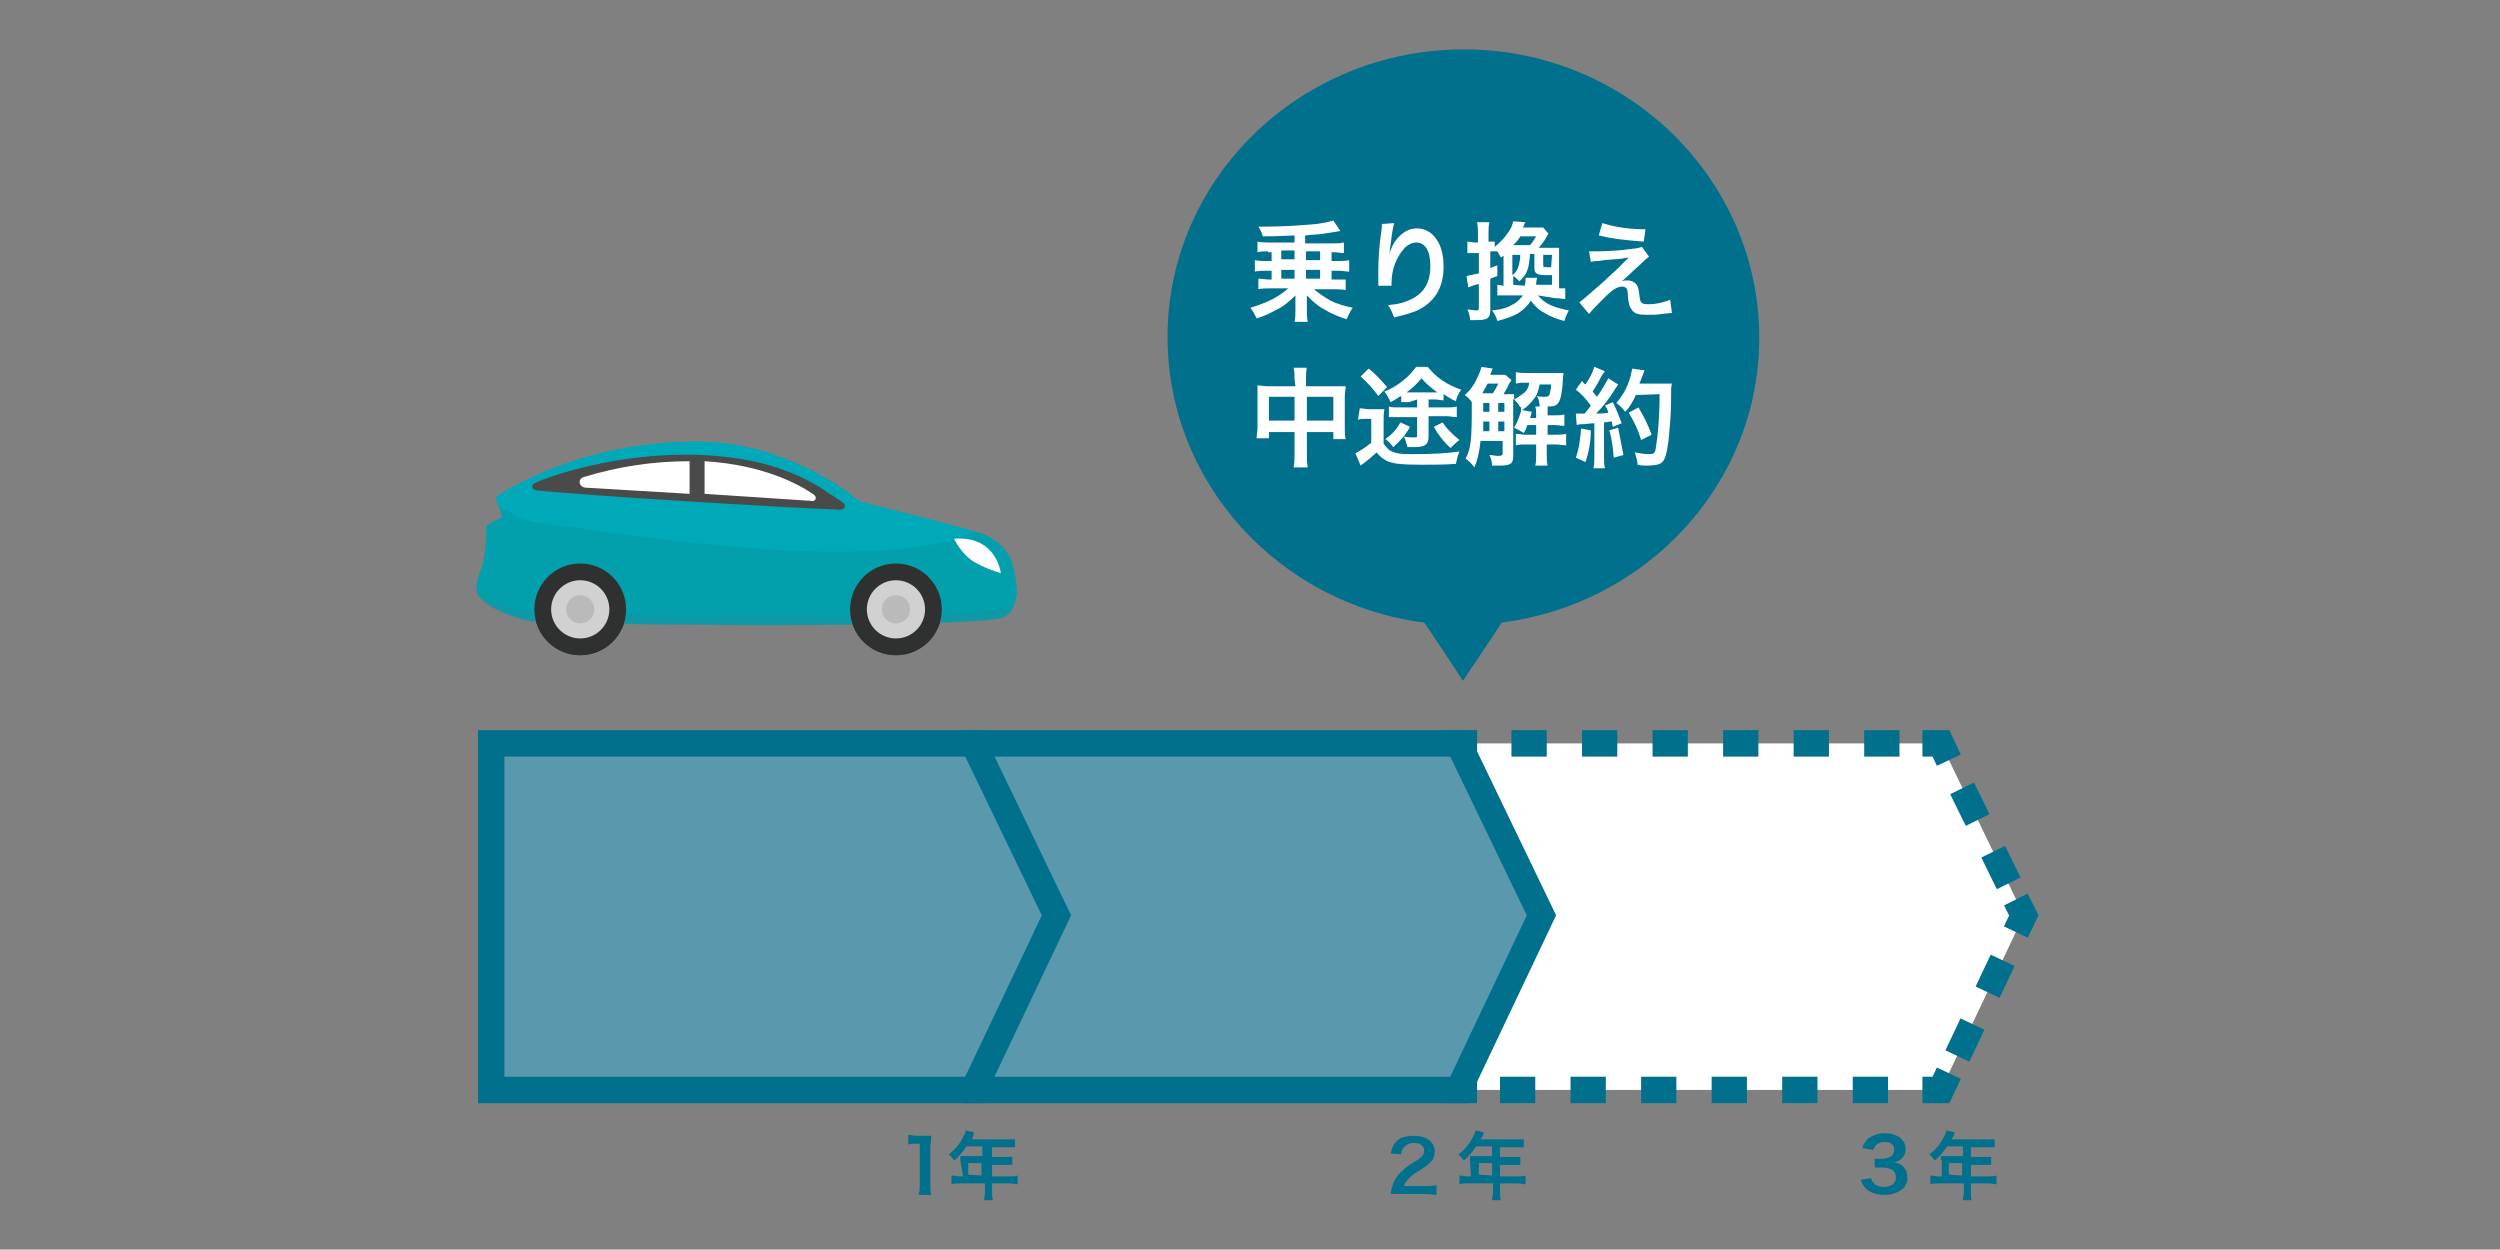 <svg version="1.1" id="レイヤー_1" xmlns="http://www.w3.org/2000/svg" x="0" y="0" viewBox="0 0 283.5 141.7" xml:space="preserve"><rect x="0" y="0" width="283.5" height="141.7" fill="#808080" stroke="none"/><style>.st0{fill:#fff}.st1{fill:none}.st1,.st2,.st4{stroke:#01708d;stroke-width:3;stroke-miterlimit:10}.st2{fill:none;stroke-dasharray:4,4}.st4{fill:#5a99ad}.st5{fill:#00a9b8}.st6{fill:#029fad}.st7{opacity:.5;fill:#1b94a1;enable-background:new}.st8{fill:#4a4a4a}.st9{fill:#2f3030}.st10{fill:#d1d1d1}.st11{fill:#bbbaba}</style><path class="st0" d="M220.1 123.6h-54.7V84.3h54.7l9.4 19.5z"/><path class="st1" d="M221 121.7l-.9 1.9H218"/><path class="st2" d="M214.1 123.6h-44.7"/><path class="st1" d="M167.5 123.6h-2.1v-2.1"/><path fill="none" stroke="#01708d" stroke-width="3" stroke-miterlimit="10" stroke-dasharray="14.03,14.03" d="M165.4 117.6V88.4"/><path class="st1" d="M165.4 86.4v-2.1h2.1"/><path class="st2" d="M171.4 84.3h44.7"/><path class="st1" d="M218 84.3h2.1l.9 1.9"/><path class="st2" d="M222.5 89.4l5.4 11"/><path class="st1" d="M228.6 102l.9 1.8-.9 1.9"/><path class="st2" d="M227.1 108.9l-5.3 11.2"/><path class="st4" d="M165.4 123.6h-54.7V84.3h54.7l9.4 19.5z"/><path class="st4" d="M110.4 123.6H55.7V84.3h54.7l9.4 19.5z"/><path class="st5" d="M56.2 56.4l.8 2.2-1.8 1s0 3.1-.5 4.6c-.7 1.9-1 2.7 0 3.7 1.3 1.2 4.2 2.4 6.2 2.5 14.8.6 51 .6 52.9-.5 2.2-1.3 1.3-5 .8-6.3-.5-1.3-1.8-2.4-2.9-2.9-1.1-.6-14.2-3.8-14.2-3.8s-7.5-6.6-17.9-6.8c-14.3-.2-23.4 6.3-23.4 6.3z"/><path class="st6" d="M114.7 63.6c-.5-1.3-1.8-2.4-2.9-2.9-.4-.2-.8-.3-1.2-.4-12 5.4-44.2-.5-48.8-.9-1.9-.2-3.7-.9-5.2-2.1l.4 1.3-1.8 1s0 3.1-.5 4.6c-.7 1.9-1 2.7 0 3.7 1.3 1.2 4.2 2.4 6.2 2.5 14.8.6 51.1.6 53-.5 2.2-1.2 1.2-4.9.8-6.3z"/><path class="st7" d="M114.6 68.9c-1.9 1.1-39.1 1.1-54.3.5-2-.1-4.9-1.2-6.3-2.4.1.4.3.7.6 1 1.3 1.2 4.2 2.4 6.2 2.5 14.8.6 51.1.6 53-.5.5-.3.9-.8 1.1-1.4 0 .1-.2.2-.3.3z"/><path class="st8" d="M95.3 57.8c.5 0 .7-.5.3-.8-2.2-1.4-6.2-5-16.1-5.4-9.4-.4-17.5 2.5-18.9 3.2-.4.2-.3.7.2.8 5.6.6 28.7 2 34.5 2.2z"/><path class="st0" d="M92.3 56.1c-1.7-1.2-5.8-3.4-12.4-3.8V56l12.1.8c.5.1.7-.4.3-.7zm-26.1-2c-.7.2-.6 1.1.2 1.2l11.8.7v-3.7c-4.1 0-8.1.6-12 1.8z"/><circle class="st9" cx="65.8" cy="69.1" r="5.2"/><circle class="st10" cx="65.8" cy="69.1" r="3.3"/><circle class="st11" cx="65.8" cy="69.1" r="1.6"/><circle class="st9" cx="101.6" cy="69.1" r="5.2"/><circle class="st10" cx="101.6" cy="69.1" r="3.3"/><circle class="st11" cx="101.6" cy="69.1" r="1.6"/><path class="st0" d="M108.2 61.1s.8 1.8 2.4 2.7c.9.5 1.9.9 2.9 1.2-.2-1.2-.8-2.3-1.7-3-1.5-1.2-3.6-.9-3.6-.9z"/><path d="M199.5 38.3c0 16.6-12.8 30.2-29.2 32.3.1-.1-4.4 6.6-4.4 6.6s-4.4-6.7-4.4-6.6c-16.4-2.1-29.1-15.8-29.1-32.4 0-18 15.1-32.6 33.6-32.6s33.5 14.7 33.5 32.7zm-95.3 97.1c.1-.4.1-.7.1-1.1v-4.6h-.4c-.3 0-.6 0-.9.1v-1.1c.3 0 .6.1.9.1h1.7c0 .5-.1.9-.1 1.4v4.2c0 .4 0 .7.1 1.1h-1.4zm4.7-3.8v-.5h2.5V130h-1.8c-.4.6-.9 1.2-1.4 1.6-.2-.3-.4-.5-.6-.7.9-.7 1.3-1.3 1.7-2.1.1-.2.2-.4.2-.6l1 .2c-.1.1-.1.1-.1.3 0 0-.1.2-.2.5h4.9v.9h-2.6v1.1h2.3v.9h-2.3v1.3h2c.3 0 .6 0 .9-.1v1c-.3 0-.6-.1-.9-.1h-2v1c0 .3 0 .6.1.9h-1c0-.3.1-.6.1-.9v-1h-2.9c-.3 0-.6 0-.9.1v-1c.3 0 .6.1.9.1h.4l-.3-1.8zm2.4 1.7v-1.4h-1.5v1.3l1.5.1zm47.5 2.1h-1.1c.1-1.1.6-2 1.4-2.7.4-.4.9-.7 1.4-1 .8-.5 1-.8 1-1.2 0-.6-.5-.9-1.2-.9-.4 0-.8.2-1.1.5-.2.2-.3.5-.3.8l-1.2-.1c.1-.5.3-1 .6-1.3.4-.5 1.1-.7 2-.7 1.5 0 2.4.7 2.4 1.8 0 .5-.2 1-.6 1.3-.2.2-.3.3-1.4 1-.4.2-.7.5-1 .8-.2.2-.4.5-.5.8h2.4c.4 0 .8 0 1.3-.1v1.1c-.4 0-.7-.1-1.3-.1h-2.8zm7.9-3.8v-.5h2.5V130h-1.8c-.4.6-.9 1.2-1.4 1.6-.2-.3-.4-.5-.6-.7.9-.7 1.3-1.3 1.7-2.1.1-.2.2-.4.2-.6l1 .2c-.1.1-.1.1-.1.3l-.3.5h4.9v.9h-2.7v1.1h2.3v.9h-2.3v1.3h2c.3 0 .6 0 .9-.1v1c-.3 0-.6-.1-.9-.1h-2v1c0 .3 0 .6.1.9h-1c0-.3.1-.6.1-.9v-1h-2.9c-.3 0-.6 0-.9.1v-1c.3 0 .6.1.9.1h.4l-.1-1.8zm2.5 1.7v-1.4h-1.5v1.3l1.5.1zm43 .3c0 .3.2.5.4.7.3.2.7.3 1 .3.9 0 1.4-.4 1.4-1.1 0-.4-.2-.7-.5-.9-.3-.1-.6-.2-1-.2h-.9v-1h.8c.9 0 1.4-.4 1.4-1s-.4-.9-1.1-.9c-.3 0-.7.1-.9.3-.2.2-.3.4-.4.6l-1.2-.2c.1-.5.4-.9.8-1.2.5-.3 1.1-.5 1.7-.5 1.4 0 2.4.7 2.4 1.8 0 .5-.2.9-.6 1.2-.3.2-.5.3-.8.3.6.1.9.2 1.2.6.3.3.4.7.4 1.2s-.2.9-.5 1.2c-.5.4-1.2.7-2.1.7-1 0-1.7-.3-2.2-.8-.2-.3-.4-.6-.5-.9l1.2-.2zm7.9-2v-.5h2.5V130h-1.8c-.4.6-.9 1.2-1.4 1.6-.2-.3-.4-.5-.6-.7.9-.7 1.3-1.3 1.7-2.1.1-.2.2-.4.2-.6l1 .2c-.1.1-.1.1-.1.3l-.3.5h4.9v.9h-2.7v1.1h2.3v.9h-2.3v1.3h2c.3 0 .6 0 .9-.1v1c-.3 0-.6-.1-.9-.1h-2v1c0 .3 0 .6.1.9h-1c0-.3.1-.6.1-.9v-1h-2.9c-.3 0-.6 0-.9.1v-1c.3 0 .6.1.9.1h.4v-1.8zm2.4 1.7v-1.4H221v1.3l1.5.1z" fill="#00708d"/><path class="st5" d="M56.2 56.4l.8 2.2-1.8 1s0 3.1-.5 4.6c-.7 1.9-1 2.7 0 3.7 1.3 1.2 4.2 2.4 6.2 2.5 14.8.6 51 .6 52.9-.5 2.2-1.3 1.3-5 .8-6.3-.5-1.3-1.8-2.4-2.9-2.9-1.1-.6-14.2-3.8-14.2-3.8s-7.5-6.6-17.9-6.8c-14.3-.2-23.4 6.3-23.4 6.3z"/><path class="st6" d="M114.7 63.6c-.5-1.3-1.8-2.4-2.9-2.9-.4-.2-.8-.3-1.2-.4-12 5.4-44.2-.5-48.8-.9-1.9-.2-3.7-.9-5.2-2.1l.4 1.3-1.8 1s0 3.1-.5 4.6c-.7 1.9-1 2.7 0 3.7 1.3 1.2 4.2 2.4 6.2 2.5 14.8.6 51.1.6 53-.5 2.2-1.2 1.2-4.9.8-6.3z"/><path class="st7" d="M114.6 68.9c-1.9 1.1-39.1 1.1-54.3.5-2-.1-4.9-1.2-6.3-2.4.1.4.3.7.6 1 1.3 1.2 4.2 2.4 6.2 2.5 14.8.6 51.1.6 53-.5.5-.3.9-.8 1.1-1.4 0 .1-.2.2-.3.3z"/><path class="st8" d="M95.3 57.8c.5 0 .7-.5.3-.8-2.2-1.4-6.2-5-16.1-5.4-9.4-.4-17.5 2.5-18.9 3.2-.4.2-.3.7.2.8 5.6.6 28.7 2 34.5 2.2z"/><path class="st0" d="M92.3 56.1c-1.7-1.2-5.8-3.4-12.4-3.8V56l12.1.8c.5.1.7-.4.3-.7zm-26.1-2c-.7.2-.6 1.1.2 1.2l11.8.7v-3.7c-4.1 0-8.1.6-12 1.8z"/><circle class="st9" cx="65.8" cy="69.1" r="5.2"/><circle class="st10" cx="65.8" cy="69.1" r="3.3"/><circle class="st11" cx="65.8" cy="69.1" r="1.6"/><circle class="st9" cx="101.6" cy="69.1" r="5.2"/><circle class="st10" cx="101.6" cy="69.1" r="3.3"/><circle class="st11" cx="101.6" cy="69.1" r="1.6"/><path class="st0" d="M108.2 61.1s.8 1.8 2.4 2.7c.9.5 1.9.9 2.9 1.2-.2-1.2-.8-2.3-1.7-3-1.5-1.2-3.6-.9-3.6-.9zm35.6-32.6c-.4 0-.8 0-1.2.1v-1.2c.4.1.9.1 1.3.1h2.9v-.8c-2.4.1-2.4.1-3.6.1-.1-.4-.3-.8-.5-1.1h.4c2.1 0 4.1-.1 6.2-.3.7-.1 1.3-.2 1.9-.4l.8 1.2s-.7.1-1.9.3c-.6.1-1.3.1-2.1.2v.9h3.1c.5 0 .9 0 1.3-.1v1.2c-.4 0-.8-.1-1.2-.1h-.2v1h.7c.4 0 .9 0 1.3-.1v1.3c-.4 0-.7-.1-1.3-.1h-.7v1h1.6v1.2c-.4-.1-.9-.1-1.3-.1H149c.6.5 1.2.9 1.9 1.3.8.4 1.6.6 2.5.8-.3.4-.5.9-.7 1.3-.9-.3-1.7-.6-2.5-1.1-.8-.4-1.4-1-2-1.6v1.7c0 .4 0 .9.1 1.3h-1.5c.1-.4.1-.9.1-1.3v-1.7c-.7.7-1.4 1.3-2.3 1.7-.7.4-1.4.7-2.1.9-.2-.4-.4-.8-.7-1.2 1.9-.6 3-1.1 4.3-2.2H144c-.4 0-.9 0-1.3.1v-1.2c.4 0 .8.1 1.2.1h.3v-1h-.6c-.4 0-.9 0-1.3.1v-1.3c.4.1.9.1 1.3.1h.6v-1h-.4zm1.5 3.1h1.5v-1h-1.5v1zm0-2.2h1.5v-1h-1.5v1zm4.4 1.2h-1.6v1h1.6v-1zm0-2.1h-1.6v1h1.6v-1zm8.4-3.2c-.1.4-.2.7-.4 2.4-.1.5-.1.9-.2 1.2 0-.1.1-.2.1-.3.2-.5.4-1 .8-1.5.7-.8 1.4-1.2 2.3-1.2.8 0 1.6.4 2.1 1.1.6.8.9 1.8.9 3.3 0 2.4-1.1 4.1-3.2 5-.8.3-1.6.5-2.4.7-.2-.5-.4-1-.7-1.4 1.2-.1 1.9-.3 2.7-.7 1.4-.7 2.1-1.9 2.1-3.7 0-1.8-.6-2.7-1.6-2.7-.5 0-1 .3-1.3.6-1 1.1-1.5 2.5-1.5 4v.3h-1.5v-1.9c0-1 .1-2.3.2-3.2l.2-1.5v-.4l1.4-.1zm16.3 8.2c.8.9 1.5 1.3 3.5 1.7-.2.4-.4.8-.5 1.2-.8-.2-1.6-.5-2.4-1-.6-.3-1-.8-1.4-1.3-.4.6-.8 1-1.4 1.4-.7.4-1.6.7-2.4.9-.1-.4-.3-.8-.6-1.2 1.1-.1 1.7-.3 2.4-.7.4-.2.8-.6 1.1-1h-2.9v-1.2c.2 0 .5.1.7.1V29l-.3.2c-.1-.2-.3-.5-.4-.7h-.8v1.9c.3-.1.4-.2.8-.3v1.2l-.8.3v3.5c0 1-.3 1.2-1.6 1.2h-.7c0-.4-.1-.8-.3-1.2.3 0 .7.1 1 .1.3 0 .3-.1.3-.3v-2.7c-.4.1-.8.2-1.2.4l-.2-1.3c.5-.1.9-.2 1.4-.3v-2.3h-1.3v-1.3c.3 0 .6.1.8.1h.4v-1c0-.4 0-.8-.1-1.3h1.4c-.1.4-.1.8-.1 1.2v1h.7v.6c.6-.5 1.1-1 1.5-1.6.3-.4.5-.8.6-1.3l1.4.1c-.1.1-.1.1-.2.4 0 .1-.1.1-.1.2h2.3l.6.7c-.1.1-.2.3-.3.5-.2.4-.5.7-.8 1.1h2.3v4.6h.7v1.2c-.4 0-.8-.1-1.2-.1l-1.9-.3zm-1.5-1.1c.1-.3.1-.6.1-.9h1.3c-.1.5-.1.5-.1.8h1.8v-1.1h-.7c-1 0-1.3-.2-1.3-.8v-1.6h-.5c-.1 1.6-.3 2.3-1.2 3.1-.2-.2-.5-.5-.7-.6v1l1.3.1zm-1.4-3.5v2.3c.3-.2.6-.6.7-1 .1-.4.2-.8.2-1.3h-.9zm2-1.1c.3-.3.5-.7.7-1h-1.8c-.2.4-.5.7-.8 1h1.9zm2.5 1.1h-1V30c0 .3 0 .3.5.3h.4l.1-1.4zm4.2-.4h.7c1.5 0 2.9-.1 4.3-.3.3 0 .7-.1 1-.2l.8 1.1c-.4.3-.7.6-1 .9-.7.6-1.7 1.6-2.1 1.9.2-.1.5-.1.7-.1.4 0 .8.2 1 .5.2.3.2.4.3 1.1.1 1 .2 1.1 1.1 1.1.8 0 1.6-.2 2.4-.5l.2 1.5c-.2 0-.3 0-1.1.1-.6.1-1.1.1-1.7.1-.9 0-1.4-.1-1.7-.5s-.4-.6-.5-1.6c0-.3 0-.5-.1-.8-.1-.2-.3-.3-.5-.3-.6 0-1.1.3-2.1 1.3-.6.6-1.3 1.3-1.7 1.8l-1.1-1.3c.5-.4.5-.4 2.8-2.4.3-.3.5-.5 1.4-1.3l1.4-1.4c-.7.1-1 .2-1.6.2l-1.2.1-.6.1c-.5 0-.5 0-.9.1l-.2-1.2zm1.5-3.2c1.6.5 3.2.7 4.9.7l-.2 1.4c-2.4-.2-3.4-.3-5.1-.7l.4-1.4zM146.8 43c0-.4 0-.9-.1-1.3h1.5c-.1.4-.1.9-.1 1.3v.8h4.5c0 .4-.1.7-.1 1.1v3.7c0 .4 0 .8.1 1.2h-1.4V49h-3v2.5c0 .5 0 1 .1 1.5h-1.6c.1-.5.1-1 .1-1.5V49h-2.9v.7h-1.4c0-.4.1-.8.1-1.2v-4.8c.4 0 .7.1 1.1.1h3.2l-.1-.8zm-2.9 2v2.7h2.9V45h-2.9zm7.3 2.7V45h-3v2.7h3zm3-1.4c.3 0 .7.1 1 .1h1.8c-.1.4-.1.9-.1 1.3v2.6c.2.3.4.5.6.7.6.4 1.2.5 2.5.5 2.6 0 4.2-.1 5.5-.3-.2.5-.3.9-.4 1.4-1.1.1-2.6.1-3.9.1-2.2 0-2.9-.1-3.6-.3-.6-.2-1.1-.6-1.5-1.1-.4.4-.9.8-1.4 1.2-.2.1-.3.2-.4.3l-.6-1.4c.6-.3 1.2-.7 1.8-1.2v-2.7h-.7c-.3 0-.6 0-.8.1l.2-1.3zm1-4.5c.8.6 1.4 1.3 2.1 2.1l-1 1c-.6-.8-1.3-1.6-2-2.2l.9-.9zm4.6 3.8h-.9v-.7c-.4.2-.6.4-1.2.7-.2-.4-.4-.8-.7-1.2.8-.3 1.6-.8 2.3-1.4.5-.4.9-.9 1.3-1.4h1.3c.5.6 1 1.1 1.6 1.5.7.5 1.4.8 2.2 1.1-.3.4-.5.8-.6 1.3-.5-.2-.9-.5-1.4-.8v.7c-.3 0-.6-.1-1-.1h-.7v.9h2.1c.4 0 .7 0 1.1-.1v1.2c-.4 0-.7-.1-1.1-.1H162v2.3c0 .9-.4 1.2-1.6 1.2h-.8c-.1-.4-.2-.8-.4-1.2.4.1.7.1 1.1.1.3 0 .4 0 .4-.2v-2.1h-3.2v-1.2c.3.1.7.1 1 .1h2.2v-.9l-.9.3zm.1 2.8c-.5.9-1.1 1.6-1.9 2.3-.3-.4-.6-.7-.9-.9.7-.5 1.3-1.1 1.7-1.9l1.1.5zm2.7-3.9h.4c-.7-.5-1.3-1-1.8-1.6-.5.6-1.1 1.2-1.7 1.6h3.1zm1 3.4c.5.8 1.2 1.4 1.9 2-.4.3-.7.6-1 .9-.8-.7-1.4-1.5-1.9-2.4l1-.5zm7.8-4.8c-.1.2-.3.4-.4.7-.1.2-.3.6-.5.9h1.2v.6c.4-.2.8-.5 1.2-.8.3-.3.5-.7.5-1.1h-.4c-.4 0-.7 0-1.1.1v-1.3c.4.1.9.1 1.3.1h4.1c0 .3-.1.6-.1 1.3-.1 1-.2 1.7-.5 2.1-.2.3-.5.4-1.2.4h-.9c0-.4-.1-.8-.3-1.2.3.1.6.1.9.1.3 0 .4-.1.5-.2.1-.4.2-.8.2-1.2h-1.3c-.2.9-.3 1.2-.7 1.7-.4.5-.8.9-1.3 1.2l1.1.2c-.1.5-.1.5-.2.7h.7V47c0-.3 0-.6-.1-.9h1.4v1h.8c.4 0 .7 0 1.1-.1v1.3c-.4 0-.7-.1-1.1-.1h-.8v1.1h.9c.4 0 .8 0 1.2-.1v1.3c-.4 0-.8-.1-1.2-.1h-1v1.2c0 .4 0 .8.1 1.2h-1.4c.1-.4.1-.8.1-1.2v-1.2H173c-.4 0-.7 0-1.1.1v-1.3c.4 0 .7.1 1.1.1h1.2v-1.1h-1c-.1.3-.2.6-.4.9-.3-.2-.7-.4-1.1-.6.3-.5.5-1 .7-1.6.1-.3.1-.5.1-.8l-.1.1c-.2-.4-.5-.7-.8-1v6.5c0 .9-.3 1.1-1.6 1.1h-.8c0-.4-.1-.8-.3-1.2.3 0 .7.1 1 .1.4 0 .5-.1.5-.3V50h-2.5c-.2 1.5-.3 2-.7 3-.3-.4-.6-.7-1-1 .6-1.1.7-2.2.7-5.7v-.7c-.2-.3-.5-.6-.8-.8.6-.5 1.1-1.2 1.4-1.9.2-.4.4-.9.5-1.3l1.3.2c-.1.1-.1.1-.3.7h1.7l.7.6zm-2.1 1.5c.2-.3.4-.7.6-1.1h-1.2c-.2.4-.4.7-.6 1.1h1.2zm-.4 4.3v-1.1h-.7v1.1h.7zm-.7-3.2v1h.7v-1h-.7zm2.4 2.1h-.7v1.1h.7v-1.1zm0-2.1h-.7v1h.7v-1zm9.8 3.1c0 1.2-.2 2.4-.6 3.6l-1.1-.5c.4-1.1.5-2.2.6-3.3l1.1.2zm-1.7-1.9h1c.4-.5.5-.6.7-.9-.5-.7-1-1.3-1.7-1.8l.7-1c.2.2.2.3.4.4.4-.6.8-1.3 1-2l1.2.5c-.1.1-.1.2-.3.4-.3.6-.7 1.3-1.1 1.9.2.2.3.4.5.6.5-.7.9-1.4 1.3-2.1l1.1.7c-.1.2-.3.4-.4.6-.6 1-1.3 1.9-2.1 2.7.7 0 .8 0 1.4-.1-.1-.3-.2-.6-.4-.8l.9-.4c.4.8.7 1.6 1 2.4l-1 .4c-.1-.3-.1-.4-.1-.6-.4 0-.6.1-.9.1v3.9c0 .4 0 .9.1 1.3h-1.3c.1-.4.1-.9.1-1.3V48c-.5 0-.9.1-1.2.1-.3 0-.5 0-.8.1l-.1-1.3zm4.8 1.6c.2 1 .4 2.1.6 3.1l-1.1.3c-.1-1.1-.2-2.1-.5-3.1l1-.3zm2-3.7c-.3.7-.7 1.4-1.2 1.9-.3-.4-.6-.7-1-1 .6-.7 1.1-1.5 1.4-2.4.2-.5.3-1 .4-1.5l1.4.2c-.1.2-.1.3-.2.5-.2.5-.2.6-.4 1h3.7c-.1.4-.1.4-.1 2.1 0 1.4-.2 3.5-.3 4.5-.2 1.4-.4 2.1-.8 2.4-.3.2-.8.3-1.6.3-.3 0-.7 0-1.1-.1 0-.5-.2-.9-.3-1.4.5.1 1.1.2 1.6.2.6 0 .7-.1.8-.9.2-1.2.4-3.4.4-5.9l-2.7.1zm.6 5.1c-.3-1.1-.8-2.1-1.4-3.1l1.1-.6c.6 1 1.1 2 1.5 3.1l-1.2.6z"/></svg>